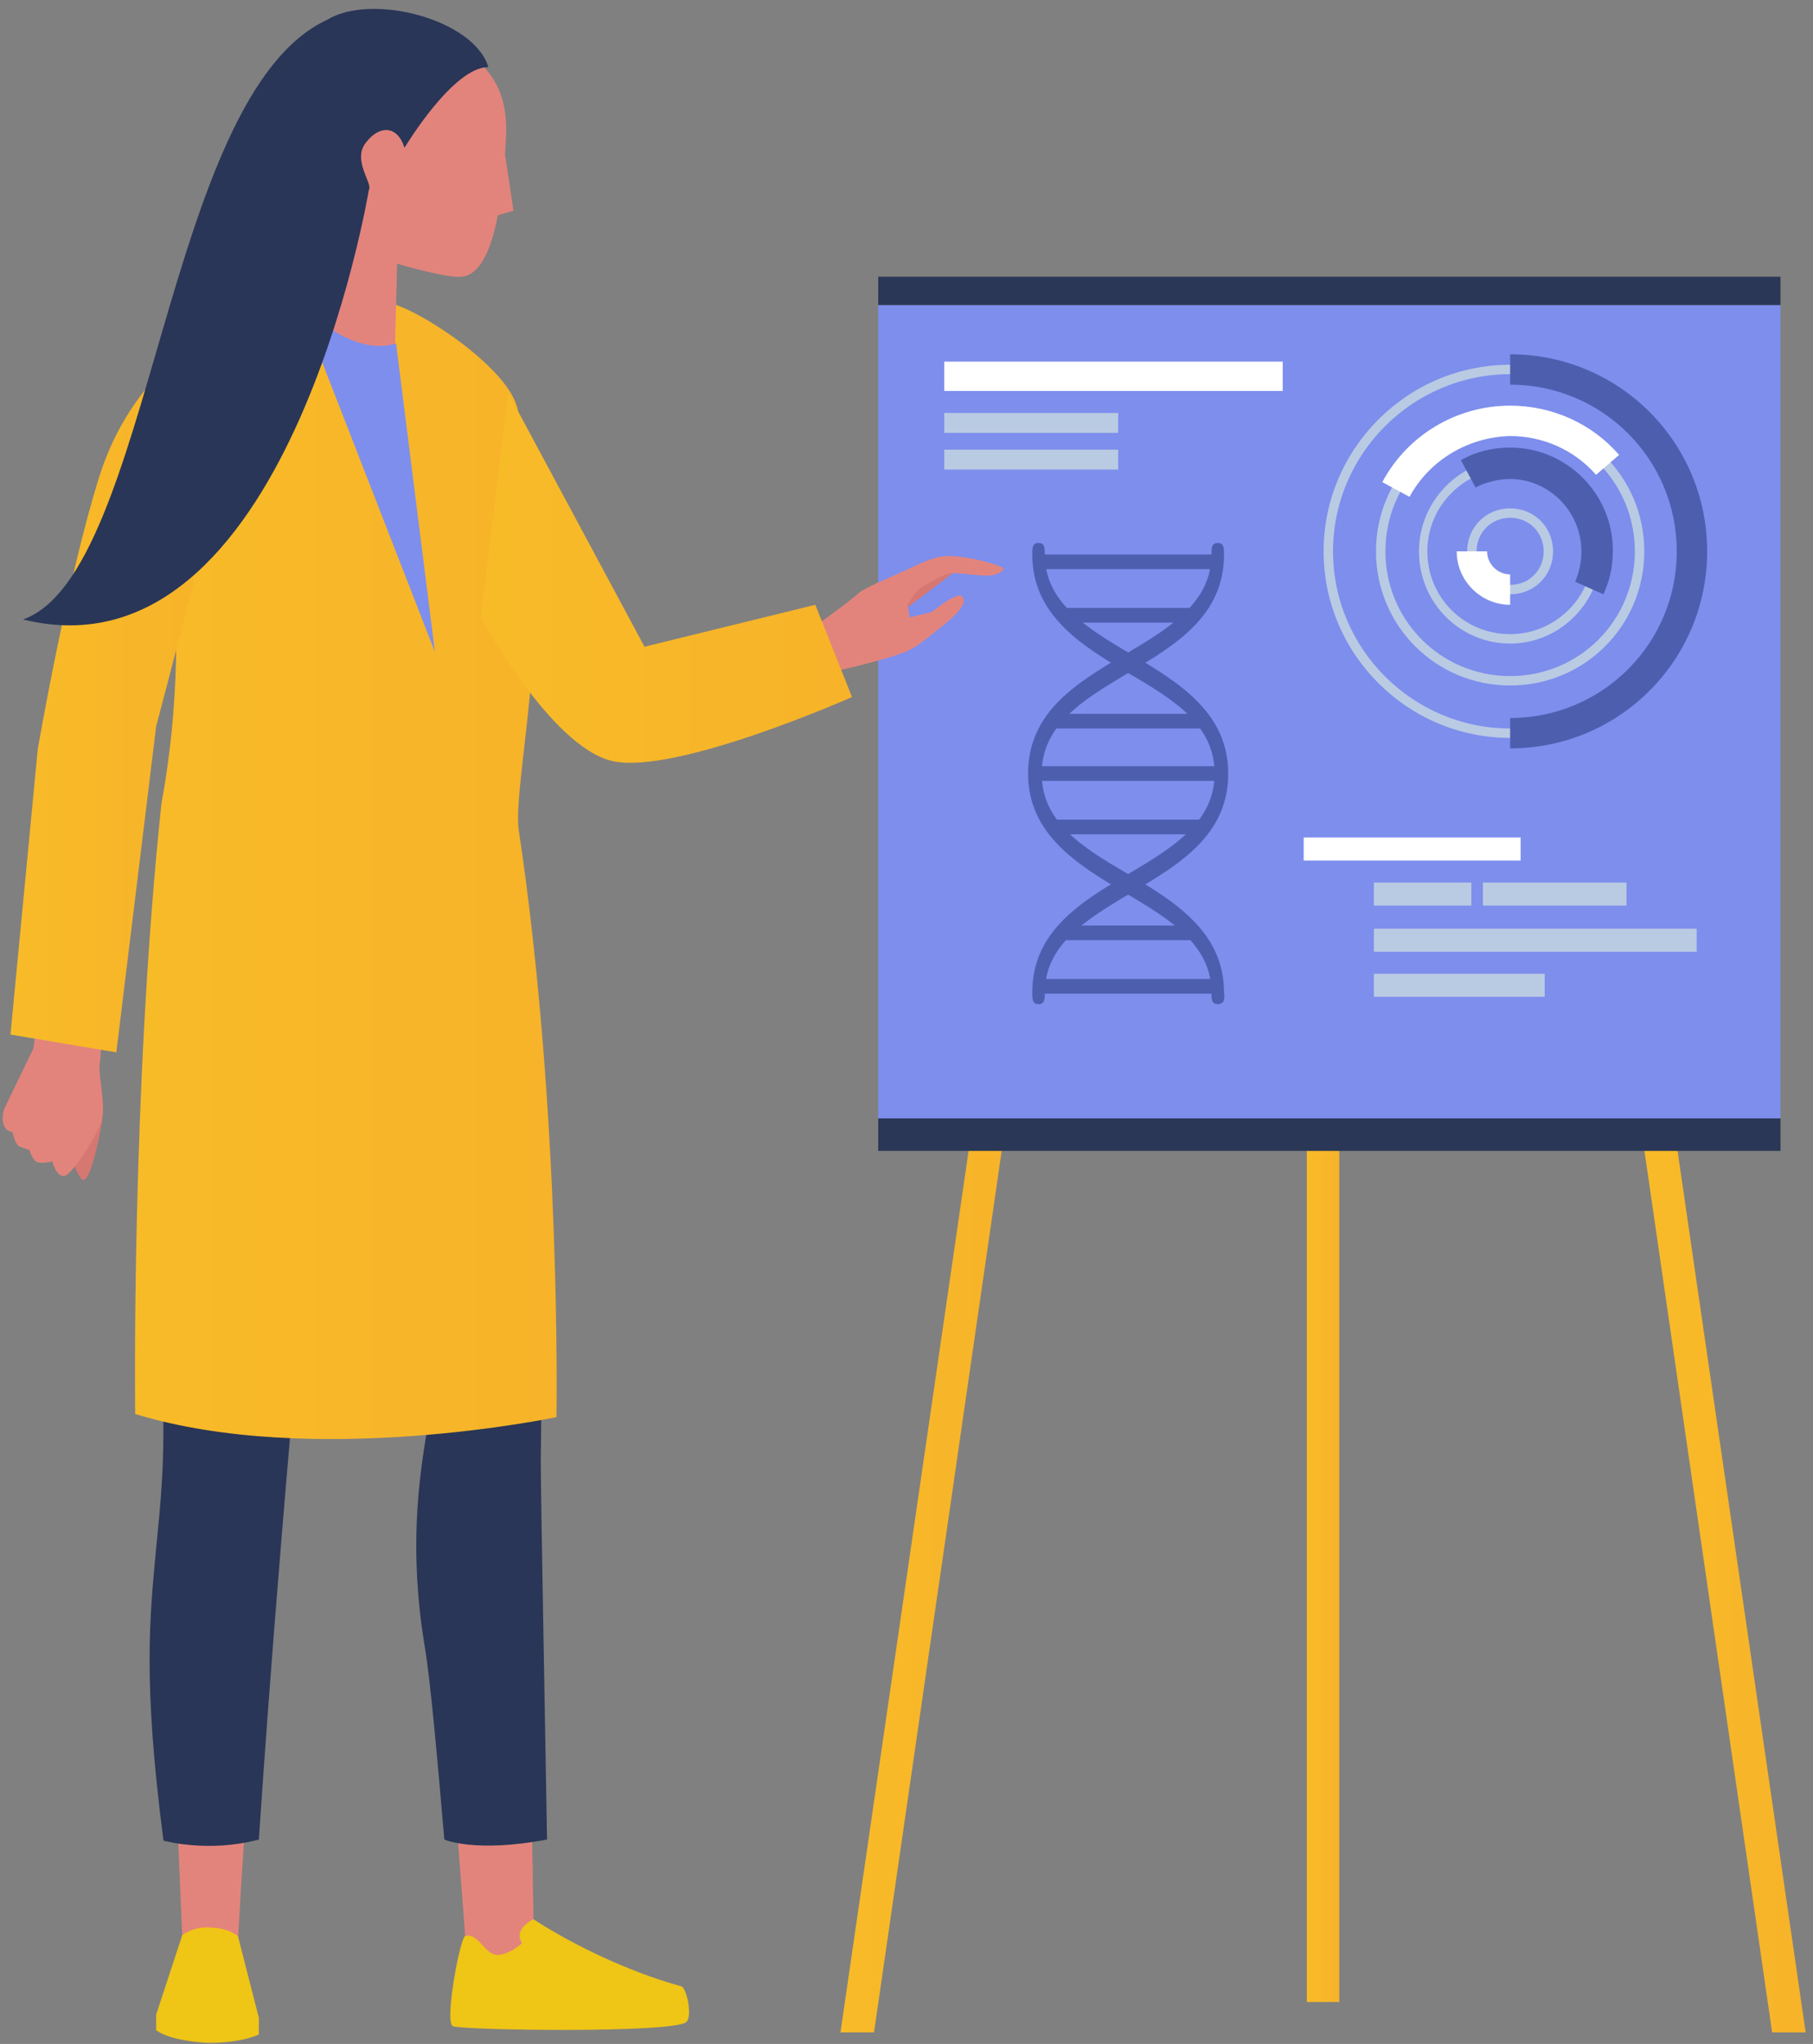 <svg width="173" height="195" viewBox="0 0 173 195" fill="none" xmlns="http://www.w3.org/2000/svg">
<rect x="0" y="0" width="173" height="195" fill="#808080" stroke="none"/>
<path d="M80.2 193.9L92.7 107.9L95.8 108.3L83.4 193.9H80.2Z" fill="url(#paint0_linear_101_1285)"/>
<path d="M169.1 193.9L156.7 108.3L159.8 107.9L172.3 193.9H169.1Z" fill="url(#paint1_linear_101_1285)"/>
<path d="M127.8 108.1H124.7V191H127.8V108.1Z" fill="url(#paint2_linear_101_1285)"/>
<path d="M169.9 29.1H83.8V106.9H169.9V29.1Z" fill="#7D8EED"/>
<path d="M169.9 26.4H83.8V29.1H169.9V26.4Z" fill="#2A3756"/>
<path d="M169.9 106.7H83.8V109.8H169.9V106.7Z" fill="#2A3756"/>
<path d="M122.4 34.5H90.1V37.3H122.4V34.5Z" fill="white"/>
<path d="M106.7 39.4H90.1V41.3H106.7V39.4Z" fill="#B9CAE3"/>
<path d="M106.7 42.9H90.1V44.8H106.7V42.9Z" fill="#B9CAE3"/>
<path d="M144.1 56.7C141.8 56.7 140 54.9 140 52.6C140 50.3 141.8 48.5 144.1 48.5C146.4 48.5 148.2 50.3 148.2 52.6C148.2 54.9 146.4 56.7 144.1 56.7ZM144.1 49.4C142.3 49.4 140.9 50.8 140.9 52.6C140.9 54.4 142.3 55.8 144.1 55.8C145.9 55.8 147.3 54.4 147.3 52.6C147.3 50.8 145.9 49.4 144.1 49.4Z" fill="#B9CAE3"/>
<path d="M144.1 61.4C139.3 61.4 135.4 57.5 135.4 52.6C135.4 47.8 139.3 43.8 144.1 43.8C148.9 43.8 152.8 47.7 152.8 52.6C152.8 57.4 148.9 61.4 144.1 61.4ZM144.1 44.7C139.8 44.7 136.2 48.2 136.2 52.6C136.2 57 139.7 60.5 144.1 60.5C148.4 60.5 152 57 152 52.6C152 48.2 148.4 44.7 144.1 44.7Z" fill="#B9CAE3"/>
<path d="M144.1 65.4C137 65.4 131.3 59.7 131.3 52.6C131.3 45.5 137 39.8 144.1 39.8C151.2 39.8 156.9 45.5 156.9 52.6C156.9 59.7 151.2 65.4 144.1 65.4ZM144.1 40.7C137.5 40.7 132.2 46 132.2 52.6C132.2 59.2 137.5 64.5 144.1 64.5C150.7 64.5 156 59.2 156 52.6C156 46 150.7 40.7 144.1 40.7Z" fill="#B9CAE3"/>
<path d="M144.1 70.4C134.3 70.4 126.3 62.4 126.3 52.6C126.3 42.8 134.3 34.8 144.1 34.8C153.9 34.8 161.9 42.8 161.9 52.6C161.9 62.4 153.9 70.4 144.1 70.4ZM144.1 35.7C134.8 35.7 127.2 43.3 127.2 52.6C127.2 61.9 134.8 69.5 144.1 69.5C153.4 69.5 161 61.9 161 52.6C161 43.3 153.4 35.7 144.1 35.7Z" fill="#B9CAE3"/>
<path d="M144.1 57.7C141.3 57.7 139 55.4 139 52.6H141.9C141.9 53.8 142.9 54.8 144.1 54.8V57.7Z" fill="white"/>
<path d="M153 56.7L150.3 55.5C150.7 54.6 150.9 53.6 150.9 52.6C150.9 48.8 147.8 45.7 144.1 45.7C143 45.7 141.8 46 140.8 46.5L139.4 43.9C140.8 43.1 142.4 42.7 144.1 42.7C149.5 42.7 153.9 47.1 153.9 52.5C153.9 54.1 153.6 55.4 153 56.7Z" fill="#4E5EAF"/>
<path d="M134.5 47.4L131.9 46C134.3 41.5 139 38.7 144.1 38.7C148.1 38.7 151.9 40.4 154.5 43.4L152.3 45.3C150.2 42.9 147.2 41.6 144.1 41.6C140.1 41.7 136.4 43.9 134.5 47.4Z" fill="white"/>
<path d="M144.1 71.4V68.5C152.9 68.5 160 61.4 160 52.6C160 43.8 152.9 36.7 144.1 36.7V33.8C154.5 33.8 162.9 42.2 162.9 52.6C162.9 63 154.5 71.4 144.1 71.4Z" fill="#4E5EAF"/>
<path d="M116.2 95.8C115.6 95.8 115.6 95.3 115.6 94.7C115.6 90.1 111.6 87.7 107.4 85.2C102.8 82.5 98.1 79.6 98.1 73.8C98.1 67.9 102.8 65.1 107.4 62.4C111.6 59.9 115.6 57.5 115.6 52.9C115.6 52.3 115.6 51.8 116.2 51.8C116.8 51.8 116.8 52.3 116.8 52.9C116.8 58.8 112.1 61.6 107.5 64.3C103.3 66.8 99.4 69.2 99.4 73.8C99.4 78.4 103.2 80.8 107.5 83.3C112.1 86 116.8 88.9 116.8 94.7C116.9 95.3 116.8 95.8 116.2 95.8Z" fill="#4E5EAF"/>
<path d="M99.1 95.8C98.5 95.8 98.5 95.3 98.5 94.7C98.5 88.8 103.2 86 107.8 83.3C112 80.8 115.9 78.4 115.9 73.8C115.9 69.2 112.1 66.8 107.8 64.3C103.2 61.6 98.5 58.7 98.5 52.9C98.5 52.3 98.5 51.8 99.1 51.8C99.7 51.8 99.7 52.3 99.7 52.9C99.7 57.5 103.7 59.9 107.9 62.4C112.5 65.1 117.2 68 117.2 73.8C117.2 79.7 112.5 82.5 107.9 85.2C103.7 87.7 99.7 90.1 99.7 94.7C99.7 95.3 99.7 95.8 99.1 95.8Z" fill="#4E5EAF"/>
<path d="M114.4 69.499H100.6C100.1 69.499 99.8 69.2 99.8 68.8C99.8 68.4 100.2 68.1 100.6 68.1H114.4C114.9 68.1 115.2 68.4 115.2 68.8C115.3 69.1 114.9 69.499 114.4 69.499Z" fill="#4E5EAF"/>
<path d="M115.9 74.499H99.3C98.9 74.499 98.5 74.2 98.5 73.8C98.5 73.4 98.8 73.1 99.3 73.1H115.9C116.3 73.1 116.7 73.4 116.7 73.8C116.7 74.2 116.4 74.499 115.9 74.499Z" fill="#4E5EAF"/>
<path d="M100.7 79.6C100.2 79.6 99.9 79.3 99.9 78.9C99.9 78.5 100.3 78.2 100.7 78.2H114.7C115.2 78.2 115.5 78.5 115.5 78.9C115.5 79.3 115.1 79.6 114.7 79.6H100.7Z" fill="#4E5EAF"/>
<path d="M115.4 54.3H99.8C99.4 54.3 99.1 54 99.1 53.6C99.1 53.2 99.4 52.899 99.8 52.899H115.4C115.8 52.899 116.1 53.2 116.1 53.6C116.2 54 115.9 54.3 115.4 54.3Z" fill="#4E5EAF"/>
<path d="M113.6 59.4H101.7C101.3 59.4 100.9 59.1 100.9 58.7C100.9 58.3 101.2 58 101.7 58H113.6C114 58 114.4 58.3 114.4 58.7C114.4 59 114 59.4 113.6 59.4Z" fill="#4E5EAF"/>
<path d="M101.7 89.7C101.3 89.7 101 89.4 101 89C101 88.6 101.3 88.3 101.7 88.3H113.4C113.8 88.3 114.1 88.6 114.1 89C114.1 89.4 113.8 89.7 113.4 89.7H101.7Z" fill="#4E5EAF"/>
<path d="M115.6 94.8H99.6C99.2 94.8 98.8 94.5 98.8 94.1C98.8 93.7 99.1 93.399 99.6 93.399H115.6C116 93.399 116.4 93.7 116.4 94.1C116.4 94.5 116.1 94.8 115.6 94.8Z" fill="#4E5EAF"/>
<path d="M145.1 79.9H124.4V82.1H145.1V79.9Z" fill="white"/>
<path d="M155.2 84.2H141.5V86.4H155.2V84.2Z" fill="#B9CAE3"/>
<path d="M140.4 84.2H131.1V86.4H140.4V84.2Z" fill="#B9CAE3"/>
<path d="M161.9 88.6H131.1V90.8H161.9V88.6Z" fill="#B9CAE3"/>
<path d="M147.4 92.9H131.1V95.1H147.4V92.9Z" fill="#B9CAE3"/>
<path d="M50.2 139.2C50.3 132.4 50.4 117.3 50.4 117.3C50.4 117.3 42.1 127.9 42.5 131.8C42.9 135.7 39.6 143.2 41.8 156.7C42.9 163.4 44.5 186.3 44.5 186.3L49.4 190.6L50.9 184.2C51 184.2 50.1 144 50.2 139.2Z" fill="#E3847C"/>
<path d="M16.9 132.3C17.6 150.2 13.8 150.3 17 175.6L17.4 184.9L22.6 187.4C22.6 187.4 23.3 170.6 26.7 132.2C27.8 120.7 16.1 111.8 16.9 132.3Z" fill="#E3847C"/>
<path d="M23.1 88.9C17.9 88.9 14.7 112.1 15.5 132.3C15.8 139.3 15.3 143.6 14.9 147.7C14.3 154.2 13.6 160.3 15.6 175.6C15.6 175.6 19.8 176.8 24.7 175.5C25.6 162 27.5 136.5 31.4 97.1L23.1 88.9Z" fill="#293657"/>
<path d="M31.4 100.9C34.5 109.5 41 130.1 41.2 132C41.3 133.1 41.1 134.7 40.7 136.7C40 141.1 39 147.7 40.5 156.9C41.1 160.4 41.8 168.6 42.4 175.5C42.4 175.5 45.3 176.8 52.2 175.5C52 163.4 51.6 142.6 51.6 139.3C51.7 132.6 51.8 117.5 51.8 117.4V117.1L51.7 116.9C51.7 116.8 48.1 107.6 43.8 98.6C41.3 93.2 39 89 37.1 85.9L31.4 100.9Z" fill="#293657"/>
<path d="M28.6 28.8C24.4 29.1 16.7 32.6 15.4 37C14.5 43 19 57.1 15.4 76.7C12.5 104.2 12.9 134.9 12.9 134.9C29.9 140.1 53.1 135.2 53.1 135.2C53.1 135.2 53.6 106.5 49.5 79.2C48.8 74.6 53.8 55.1 49.3 38.7C48.1 34.8 39.8 29.4 37.1 28.9C36.6 28.9 32.1 28.6 28.6 28.8Z" fill="url(#paint3_linear_101_1285)"/>
<path d="M37.8 32.8L41.5 62.2L28.5 28.8L37.8 32.8Z" fill="#7D8EED"/>
<path d="M37.9 24.9L37.7 32.8C33.2 34.1 28.5 28.8 28.5 28.8L31.7 21.1L37.9 24.9Z" fill="#E3847C"/>
<path d="M17.4 184.6C18.2 184.1 19 183.8 20.1 183.9C21.1 183.9 22 184.2 22.7 184.7L24.7 192.5V194C24.7 194 24.7 194 24.7 194.1C23.6 194.6 21.9 194.9 19.9 194.9C17.8 194.8 15.9 194.4 14.9 193.7V192.2L17.4 184.6Z" fill="#EFC516"/>
<path d="M44.4 184.7C43.9 184.8 42.4 192.9 43.2 193.3C43.9 193.7 64.4 194 65.5 192.9C66.1 192.3 65.5 189.6 65 189.5C57.1 187.3 50.9 183.1 50.9 183.1C50.9 183.1 49.4 183.8 49.6 184.9L49.8 185.4C49.8 185.4 48.5 186.6 47.3 186.5C46.2 186.3 45.6 184.4 44.4 184.7Z" fill="#EFC516"/>
<path d="M86.4 58.1L90.9 54.7L88.6 54.3L85.9 55.8L86.4 58.1Z" fill="#D67772"/>
<path d="M73.3 62.3L77 60.3C77 60.3 81.2 57.3 81.8 56.7C82.4 56.1 84.9 55.1 86 54.6C87.7 53.8 88.7 53.3 89.8 53.1C91.6 52.8 95.5 53.9 95.7 54.2C95.9 54.5 95 54.9 94.4 54.9C93.7 55 91.4 54.6 90.8 54.7C90.1 54.7 87.8 56 87.5 56.4C87.2 56.7 86.6 57.7 86.6 57.7L86.8 58.9L88.9 58.4C88.9 58.4 91.3 56.4 91.8 56.9C92.5 57.6 90.8 59 90.2 59.5C89.3 60.2 87.6 61.7 86.6 62.1C85.1 62.8 80.3 63.9 80.3 63.9L75.9 68.4L73.3 62.3Z" fill="#E3847C"/>
<path d="M48.5 37.5L61.5 61.7L77.8 57.7L81.3 66.5C81.3 66.5 64.4 74 58.4 72.6C52.5 71.2 45.9 58.9 45.9 58.9L48.5 37.5Z" fill="url(#paint4_linear_101_1285)"/>
<path d="M6.9 110.8C6.9 110.8 7.4 112.1 7.8 112.5C8.7 113.3 9.8 106.7 9.8 106.7L6.9 110.8Z" fill="#D67772"/>
<path d="M9.7 97.1C9.7 97.1 9.7 100.5 9.5 101.6C9.4 102.8 10.1 105.4 9.7 106.9C9.3 108.3 6.8 112.2 6.1 112.2C5.3 112.2 5 110.8 5 110.8C5 110.8 3.9 111.1 3.4 110.8C3 110.4 2.8 109.7 2.8 109.7C2.8 109.7 2.4 109.6 1.9 109.4C1.4 109.2 1.2 108 1.2 108C1.2 108 0.8 108 0.5 107.6C0.2 107.2 0.2 106.4 0.4 105.8L3.2 100L3.6 96.4L9.7 97.1Z" fill="#E3847C"/>
<path d="M19.9 31.9C19.9 31.9 12.6 35.6 9.5 45.4C6.4 55.2 3.6 71.5 3.6 71.5L1 98.7L11.1 100.4L14.9 69.3L18.5 55.6L17.1 48.2L19.9 31.9Z" fill="url(#paint5_linear_101_1285)"/>
<path d="M38.9 3.9C43.1 3.7 48.5 5.7 48.3 12.7C48.1 17.6 47.4 26 44.1 26.4C42.7 26.6 37.7 25.1 37.7 25.1L31.5 21.3C31.6 21.2 24.9 4.5 38.9 3.9Z" fill="#E3847C"/>
<path d="M31.2 1.9C15.6 9.1 14.6 54.7 2.2 59.1C27.4 65.3 35.2 18.1 35.2 18.1C35.6 17.5 33.5 15.2 35 13.5C36.2 12 37.9 11.9 38.6 14.1C38.6 14.1 43.2 6.4 46.6 6.4C45.2 1.8 35.4 -0.7 31.2 1.9Z" fill="#293657"/>
<path d="M46.9 20.7L49 20.1L48.2 14.8L46.9 20.7Z" fill="#E3847C"/>
<defs>
<linearGradient id="paint0_linear_101_1285" x1="80.235" y1="150.906" x2="95.802" y2="150.906" gradientUnits="userSpaceOnUse">
<stop offset="1.97312e-07" stop-color="#F8BB28"/>
<stop offset="1" stop-color="#F7B329"/>
</linearGradient>
<linearGradient id="paint1_linear_101_1285" x1="156.737" y1="150.906" x2="172.305" y2="150.906" gradientUnits="userSpaceOnUse">
<stop offset="1.97312e-07" stop-color="#F8BB28"/>
<stop offset="1" stop-color="#F7B329"/>
</linearGradient>
<linearGradient id="paint2_linear_101_1285" x1="124.699" y1="149.568" x2="127.84" y2="149.568" gradientUnits="userSpaceOnUse">
<stop offset="1.97312e-07" stop-color="#F8BB28"/>
<stop offset="1" stop-color="#F7B329"/>
</linearGradient>
<linearGradient id="paint3_linear_101_1285" x1="12.755" y1="83.025" x2="53.011" y2="83.025" gradientUnits="userSpaceOnUse">
<stop offset="1.97312e-07" stop-color="#F8BB28"/>
<stop offset="1" stop-color="#F7B329"/>
</linearGradient>
<linearGradient id="paint4_linear_101_1285" x1="46.009" y1="55.19" x2="81.351" y2="55.19" gradientUnits="userSpaceOnUse">
<stop offset="1.97312e-07" stop-color="#F8BB28"/>
<stop offset="1" stop-color="#F7B329"/>
</linearGradient>
<linearGradient id="paint5_linear_101_1285" x1="1.012" y1="66.127" x2="19.91" y2="66.127" gradientUnits="userSpaceOnUse">
<stop offset="1.97312e-07" stop-color="#F8BB28"/>
<stop offset="1" stop-color="#F7B329"/>
</linearGradient>
</defs>
</svg>
